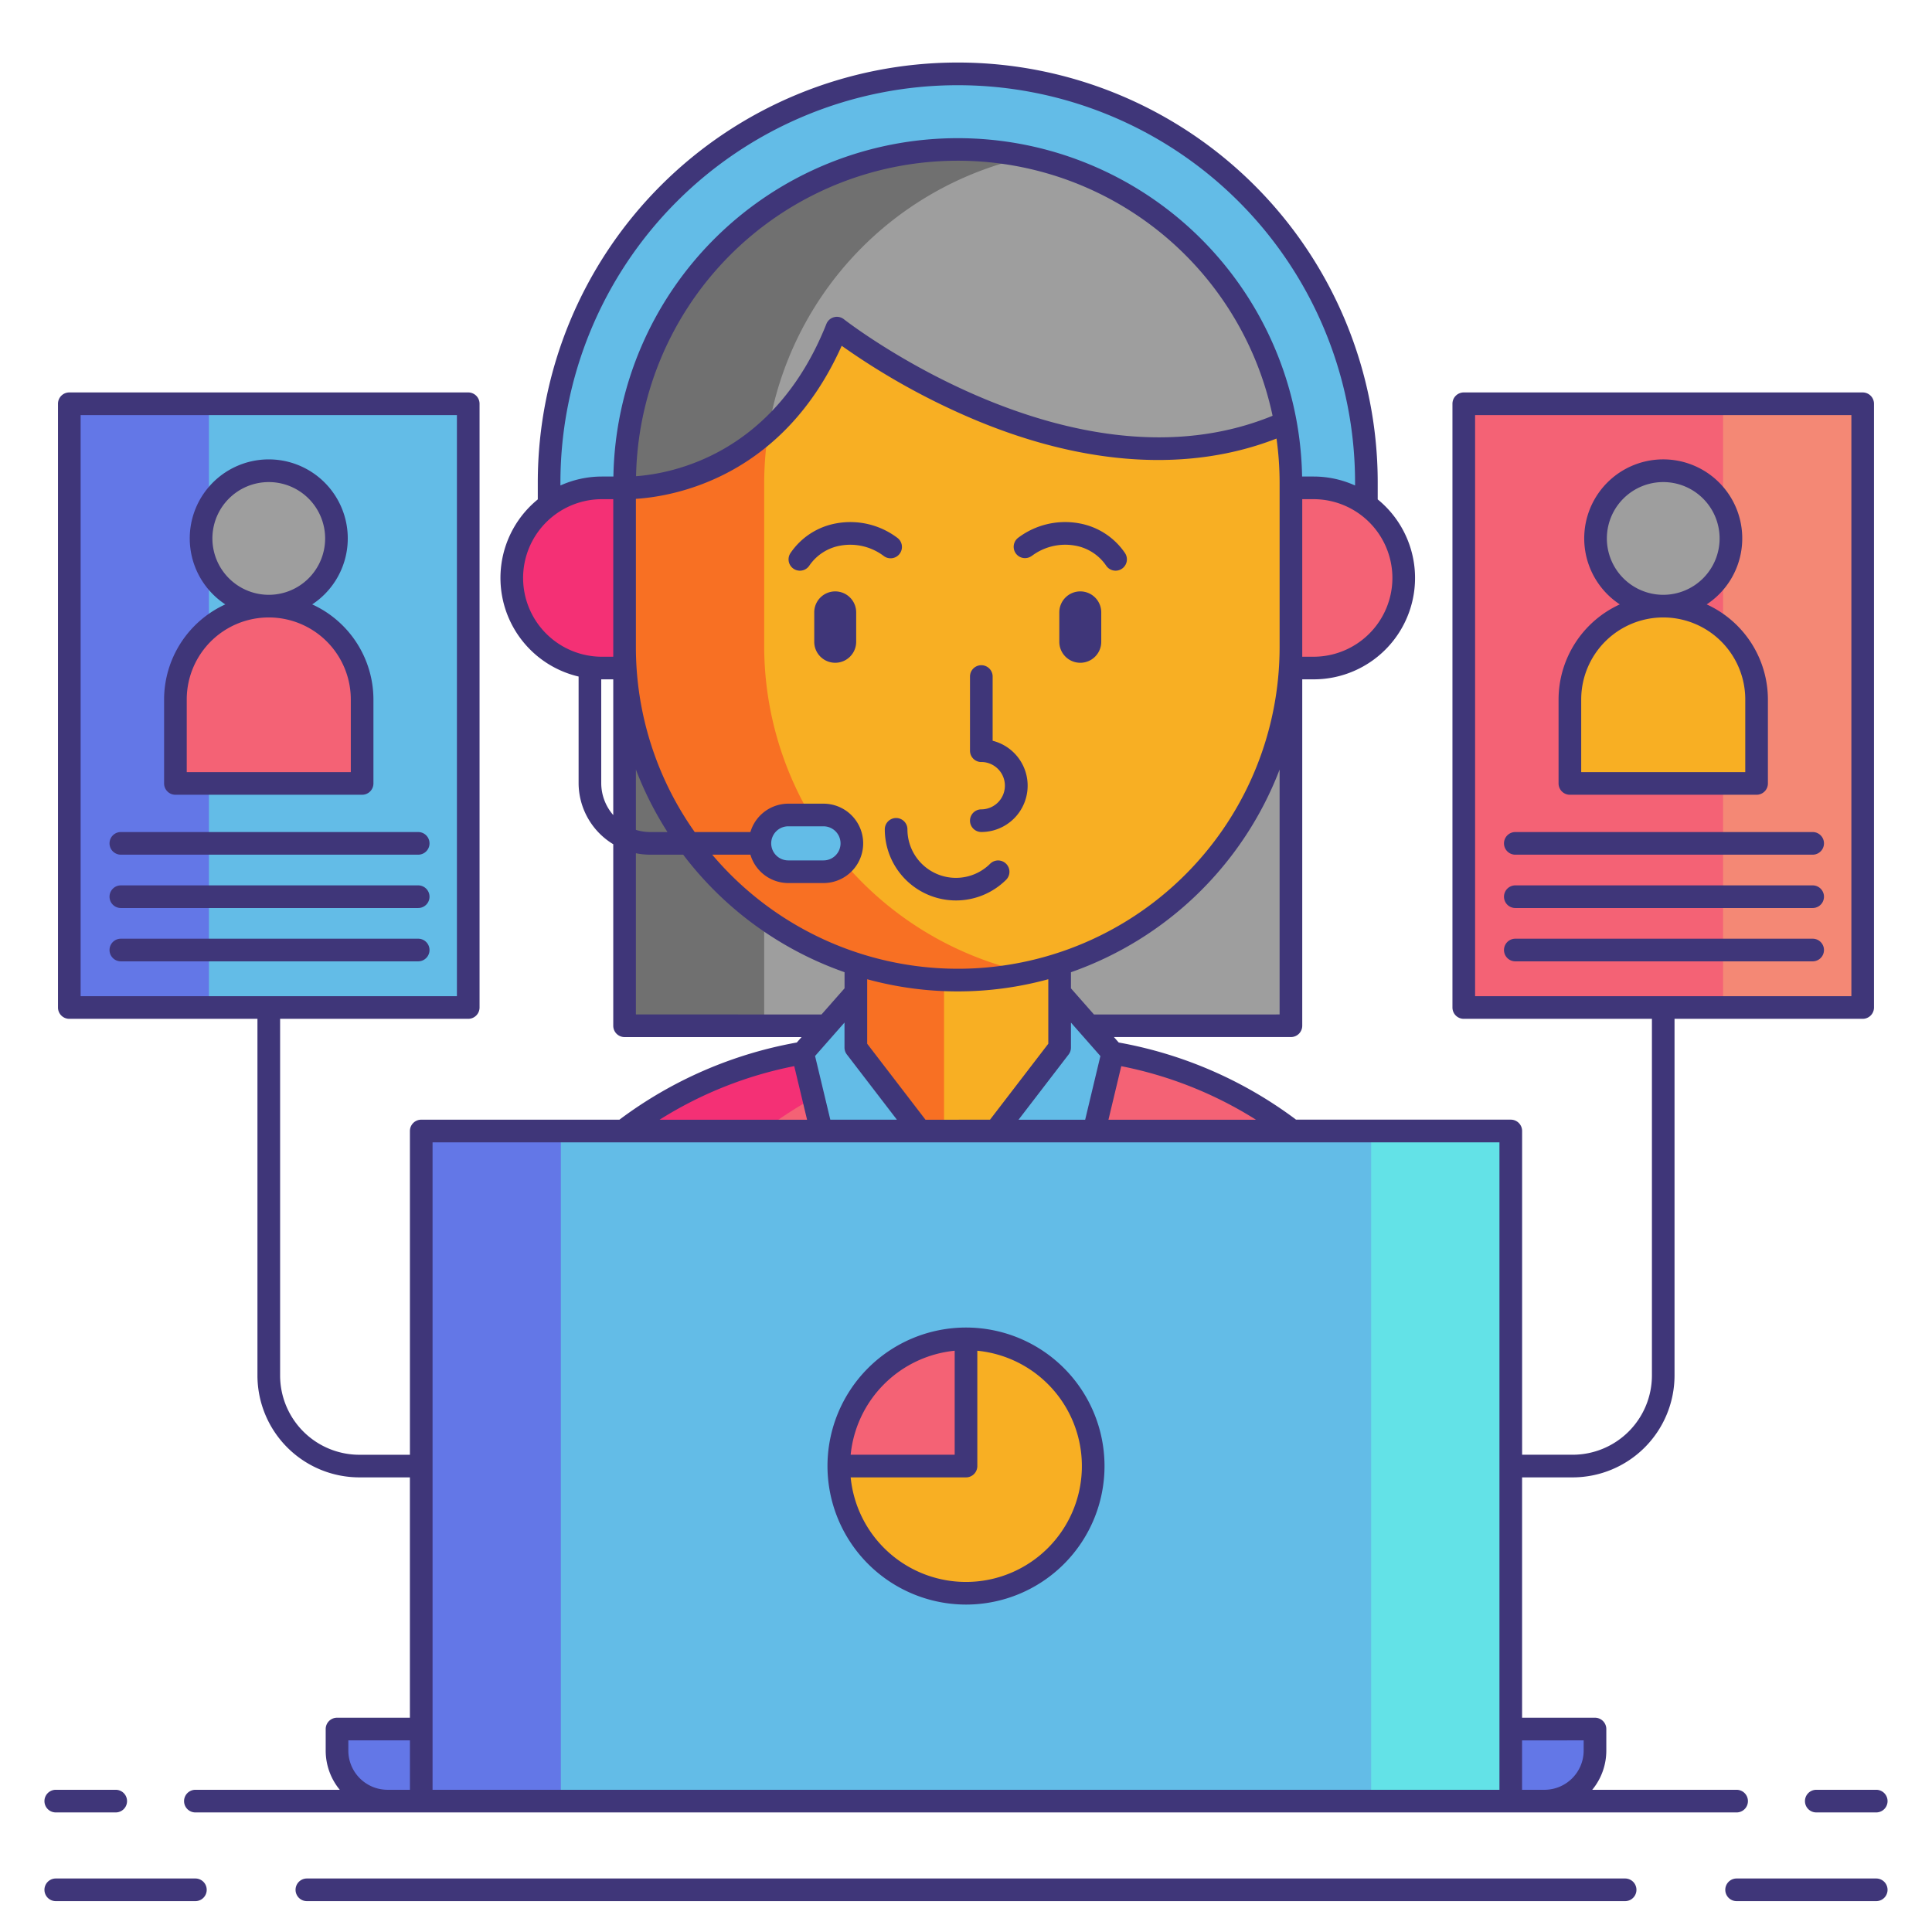 <svg height="512" viewBox="0 0 256 256" width="512" xmlns="http://www.w3.org/2000/svg"><path d="m193.957 53.5h52.861v80h-52.861z" fill="#f46275"/><path d="m181.053 63.937a54.147 54.147 0 0 0 -108.294 0v4.9h108.294z" fill="#63bce7"/><path d="m82.759 81.043h88.294v54.877h-88.294z" fill="#9e9e9e"/><path d="m82.759 81.043h18.5v54.877h-18.5z" fill="#707070"/><path d="m194.594 210.773h-133.188v-18.056a53.944 53.944 0 0 1 53.944-53.944h23.111a53.944 53.944 0 0 1 53.944 53.944z" fill="#f46275"/><path d="m133.851 138.773h-18.5a53.944 53.944 0 0 0 -53.944 53.944v18.056h18.5v-18.056a53.944 53.944 0 0 1 53.944-53.944z" fill="#f43075"/><rect fill="#f8af23" height="53.419" rx="13.5" width="27" x="113.406" y="102.771"/><path d="m113.406 116.271v26.419a13.554 13.554 0 0 0 11.686 13.378v-53.175a13.554 13.554 0 0 0 -11.686 13.378z" fill="#f87023"/><rect fill="#f8af23" height="110.075" rx="44.147" width="88.294" x="82.759" y="19.79"/><path d="m101.259 85.718v-21.781a44.339 44.339 0 0 1 34.919-43.161 44.086 44.086 0 0 0 -9.272-.986 44.277 44.277 0 0 0 -44.147 44.147v21.781a44.277 44.277 0 0 0 44.147 44.147 43.876 43.876 0 0 0 9.25-.99 44.314 44.314 0 0 1 -34.897-43.157z" fill="#f87023"/><path d="m113.406 138.807 13.5 17.591-14.625 7.875-5.917-24.755 7.042-7.995z" fill="#63bce7"/><path d="m140.406 138.807-13.5 17.591 14.625 7.875 5.918-24.755-7.043-7.995z" fill="#63bce7"/><path d="m110.89 43.475s31.594 24.991 59.445 12.533a44.313 44.313 0 0 0 -43.429-36.218 44.277 44.277 0 0 0 -44.147 44.147v.706s19.415.757 28.131-21.168z" fill="#9e9e9e"/><path d="m136.177 20.777a44.091 44.091 0 0 0 -9.27-.986 44.277 44.277 0 0 0 -44.148 44.146v.706a29.233 29.233 0 0 0 19.059-7.671 44.416 44.416 0 0 1 34.359-36.195z" fill="#707070"/><path d="m79.751 64.643h3.008a0 0 0 0 1 0 0v23.877a0 0 0 0 1 0 0h-3.008a11.938 11.938 0 0 1 -11.938-11.938 11.938 11.938 0 0 1 11.938-11.939z" fill="#f43075"/><path d="m182.992 64.643h3.008a0 0 0 0 1 0 0v23.877a0 0 0 0 1 0 0h-3.008a11.938 11.938 0 0 1 -11.938-11.938 11.938 11.938 0 0 1 11.938-11.939z" fill="#f46275" transform="matrix(-1 0 0 -1 357.053 153.164)"/><path d="m211.344 229.108v2.848a6.719 6.719 0 0 1 -6.7 6.7h-153.289a6.719 6.719 0 0 1 -6.7-6.7v-2.848z" fill="#6377e7"/><path d="m55.816 149.864h144.367v88.791h-144.367z" fill="#63bce7"/><path d="m55.816 149.864h18.5v88.792h-18.5z" fill="#6377e7"/><path d="m181.684 149.864h18.5v88.792h-18.5z" fill="#63e2e7"/><rect fill="#63bce7" height="7.518" rx="3.759" width="12.188" x="100.688" y="107.991"/><path d="m9.183 53.5h52.861v80h-52.861z" fill="#63bce7"/><path d="m9.183 53.5h18.5v80h-18.5z" fill="#6377e7"/><path d="m228.317 53.5h18.5v80h-18.5z" fill="#f48875"/><circle cx="35.613" cy="71.346" fill="#9e9e9e" r="8.969"/><path d="m35.613 80.316a12.369 12.369 0 0 1 12.369 12.369v11.125a0 0 0 0 1 0 0h-24.738a0 0 0 0 1 0 0v-11.125a12.369 12.369 0 0 1 12.369-12.369z" fill="#f46275"/><circle cx="220.387" cy="71.346" fill="#9e9e9e" r="8.969"/><path d="m220.387 80.316a12.369 12.369 0 0 1 12.369 12.369v11.125a0 0 0 0 1 0 0h-24.738a0 0 0 0 1 0 0v-11.125a12.369 12.369 0 0 1 12.369-12.369z" fill="#f8af23"/><path d="m128 177.406v16.854h-16.854a16.854 16.854 0 1 0 16.854-16.854z" fill="#f8af23"/><path d="m128 177.406a16.854 16.854 0 0 0 -16.854 16.854h16.854z" fill="#f46275"/><g fill="#3f3679"><path d="m130.03 107.244a1.5 1.5 0 0 0 0 3 6.138 6.138 0 0 0 1.5-12.09v-8.51a1.5 1.5 0 0 0 -3 0v9.83a1.5 1.5 0 0 0 1.5 1.5c.022 0 .042-.005.063-.006a3.139 3.139 0 0 1 -.063 6.277z"/><path d="m117.24 109.891a9.431 9.431 0 0 0 16.095 6.666 1.5 1.5 0 0 0 -2.121-2.121 6.427 6.427 0 0 1 -10.974-4.544 1.5 1.5 0 0 0 -3 0z"/><path d="m110.668 78.363a2.779 2.779 0 0 0 -2.777 2.779v3.9a2.778 2.778 0 1 0 5.557 0v-3.9a2.78 2.78 0 0 0 -2.78-2.779z"/><path d="m143.141 78.363a2.779 2.779 0 0 0 -2.777 2.779v3.9a2.779 2.779 0 1 0 5.558 0v-3.9a2.781 2.781 0 0 0 -2.781-2.779z"/><path d="m119.221 73.36a1.5 1.5 0 0 0 -.325-2.1 10.336 10.336 0 0 0 -8.014-1.925 9.308 9.308 0 0 0 -6.149 3.964 1.5 1.5 0 0 0 2.512 1.641 6.3 6.3 0 0 1 4.176-2.653 7.371 7.371 0 0 1 5.7 1.4 1.5 1.5 0 0 0 2.1-.327z"/><path d="m136.688 73.685a7.377 7.377 0 0 1 5.7-1.4 6.3 6.3 0 0 1 4.176 2.653 1.5 1.5 0 0 0 2.512-1.641 9.308 9.308 0 0 0 -6.149-3.964 10.333 10.333 0 0 0 -8.014 1.925 1.5 1.5 0 0 0 1.771 2.421z"/><path d="m25.89 248.91h-18.5a1.5 1.5 0 1 0 0 3h18.5a1.5 1.5 0 0 0 0-3z"/><path d="m248.61 248.91h-18.5a1.5 1.5 0 0 0 0 3h18.5a1.5 1.5 0 0 0 0-3z"/><path d="m215.337 248.91h-174.674a1.5 1.5 0 1 0 0 3h174.674a1.5 1.5 0 0 0 0-3z"/><path d="m7.39 240.156h7.944a1.5 1.5 0 1 0 0-3h-7.944a1.5 1.5 0 1 0 0 3z"/><path d="m239.167 238.656a1.5 1.5 0 0 0 1.5 1.5h7.944a1.5 1.5 0 0 0 0-3h-7.944a1.5 1.5 0 0 0 -1.5 1.5z"/><path d="m9.183 135h24.93v47.26a13.515 13.515 0 0 0 13.5 13.5h6.7v31.848h-9.657a1.5 1.5 0 0 0 -1.5 1.5v2.849a8.161 8.161 0 0 0 1.865 5.2h-19.131a1.5 1.5 0 0 0 0 3h204.22a1.5 1.5 0 0 0 0-3h-19.13a8.161 8.161 0 0 0 1.865-5.2v-2.849a1.5 1.5 0 0 0 -1.5-1.5h-9.661v-31.848h6.7a13.515 13.515 0 0 0 13.5-13.5v-47.26h24.93a1.5 1.5 0 0 0 1.5-1.5v-80a1.5 1.5 0 0 0 -1.5-1.5h-52.857a1.5 1.5 0 0 0 -1.5 1.5v80a1.5 1.5 0 0 0 1.5 1.5h24.931v47.26a10.512 10.512 0 0 1 -10.5 10.5h-6.7v-42.9a1.5 1.5 0 0 0 -1.5-1.5h-28.469c-.028-.025-.052-.053-.082-.076a55.485 55.485 0 0 0 -23.4-10.146l-.636-.722h23.453a1.5 1.5 0 0 0 1.5-1.5v-45.9h1.508a13.431 13.431 0 0 0 8.492-23.843v-2.24a55.647 55.647 0 0 0 -111.294 0v2.24a13.42 13.42 0 0 0 5.408 23.472v14.1a9.494 9.494 0 0 0 4.592 8.119v24.056a1.5 1.5 0 0 0 1.5 1.5h23.453l-.632.717a55.493 55.493 0 0 0 -23.453 10.188c-.016.012-.027.027-.042.039h-26.27a1.5 1.5 0 0 0 -1.5 1.5v42.9h-6.7a10.512 10.512 0 0 1 -10.5-10.5v-47.264h24.927a1.5 1.5 0 0 0 1.5-1.5v-80a1.5 1.5 0 0 0 -1.5-1.5h-52.86a1.5 1.5 0 0 0 -1.5 1.5v80a1.5 1.5 0 0 0 1.5 1.5zm186.274-80h49.861v77h-49.861zm-149.301 176.957v-1.349h8.161v6.548h-2.963a5.2 5.2 0 0 1 -5.198-5.199zm163.688-1.349v1.349a5.2 5.2 0 0 1 -5.2 5.2h-2.962v-6.548zm-99.824-82.244-2.02-8.438 3.9-4.431v3.313a1.5 1.5 0 0 0 .31.913l6.634 8.644zm-10.588-35.114a5.249 5.249 0 0 0 5.014 3.759h4.67a5.259 5.259 0 0 0 0-10.518h-4.67a5.249 5.249 0 0 0 -5.014 3.759h-7.378a42.4 42.4 0 0 1 -7.795-24.532v-19.618c4.962-.316 19.448-2.773 27.27-20.282a92.747 92.747 0 0 0 17.9 9.911c14.57 6.043 28.26 6.847 39.717 2.382a42.787 42.787 0 0 1 .408 5.825v21.782a42.622 42.622 0 0 1 -75.18 27.532zm2.756-1.5a2.261 2.261 0 0 1 2.259-2.259h4.67a2.259 2.259 0 0 1 0 4.518h-4.67a2.261 2.261 0 0 1 -2.259-2.259zm-17.928-9.782a45.517 45.517 0 0 0 4.183 8.282h-2.276a6.476 6.476 0 0 1 -1.908-.287zm.021-38.868a42.639 42.639 0 0 1 84.343-8.007c-26.425 10.817-56.5-12.55-56.8-12.79a1.5 1.5 0 0 0 -2.324.623c-6.879 17.291-20.441 19.825-25.219 20.174zm38.351 85.269-7.726-10.069v-8.546a45.473 45.473 0 0 0 24 0v8.546l-7.725 10.066zm18.965-8.644a1.5 1.5 0 0 0 .31-.913v-3.312l3.9 4.431-2.017 8.438h-8.829zm6.976 1.549a52.47 52.47 0 0 1 17.846 7.095h-19.543zm-3.615-6.849-3.051-3.464v-2.136a45.866 45.866 0 0 0 27.647-26.852v32.447zm39.542-57.843a10.45 10.45 0 0 1 -10.438 10.438h-1.508v-20.876h1.508a10.45 10.45 0 0 1 10.438 10.438zm-110.241-12.645a52.647 52.647 0 0 1 105.294 0v.392a13.343 13.343 0 0 0 -5.492-1.186h-1.528a45.634 45.634 0 0 0 -91.254 0h-1.528a13.342 13.342 0 0 0 -5.492 1.186zm-4.946 12.645a10.45 10.45 0 0 1 10.438-10.438h1.508v20.877h-1.508a10.45 10.45 0 0 1 -10.438-10.439zm10.354 27.168v-13.734h.084 1.508v17.984a6.466 6.466 0 0 1 -1.592-4.25zm4.592 30.67v-21.363a9.508 9.508 0 0 0 1.908.193h4.36a45.835 45.835 0 0 0 21.38 15.571v2.136l-3.051 3.464zm20.981 6.848 1.7 7.1h-19.54a52.465 52.465 0 0 1 17.84-7.1zm-47.923 10.1h141.367v85.792h-141.368zm-46.634-96.368h49.86v77h-49.86z"/><path d="m23.244 105.31h24.738a1.5 1.5 0 0 0 1.5-1.5v-11.125a13.877 13.877 0 0 0 -8.114-12.6 10.469 10.469 0 1 0 -11.512 0 13.877 13.877 0 0 0 -8.113 12.6v11.125a1.5 1.5 0 0 0 1.501 1.5zm4.9-33.964a7.469 7.469 0 1 1 7.469 7.47 7.478 7.478 0 0 1 -7.469-7.47zm-3.4 21.339a10.869 10.869 0 0 1 21.739 0v9.625h-21.739z"/><path d="m55.413 110.25h-39.4a1.5 1.5 0 1 0 0 3h39.4a1.5 1.5 0 1 0 0-3z"/><path d="m55.413 117.317h-39.4a1.5 1.5 0 1 0 0 3h39.4a1.5 1.5 0 0 0 0-3z"/><path d="m55.413 124.383h-39.4a1.5 1.5 0 0 0 0 3h39.4a1.5 1.5 0 0 0 0-3z"/><path d="m208.018 105.31h24.739a1.5 1.5 0 0 0 1.5-1.5v-11.125a13.877 13.877 0 0 0 -8.113-12.6 10.47 10.47 0 1 0 -11.512 0 13.877 13.877 0 0 0 -8.114 12.6v11.125a1.5 1.5 0 0 0 1.5 1.5zm4.9-33.964a7.469 7.469 0 1 1 7.47 7.47 7.478 7.478 0 0 1 -7.471-7.47zm-3.4 21.339a10.869 10.869 0 0 1 21.739 0v9.625h-21.739z"/><path d="m200.787 113.25h39.4a1.5 1.5 0 0 0 0-3h-39.4a1.5 1.5 0 1 0 0 3z"/><path d="m200.787 120.317h39.4a1.5 1.5 0 0 0 0-3h-39.4a1.5 1.5 0 0 0 0 3z"/><path d="m241.687 125.883a1.5 1.5 0 0 0 -1.5-1.5h-39.4a1.5 1.5 0 0 0 0 3h39.4a1.5 1.5 0 0 0 1.5-1.5z"/><path d="m128 212.614a18.354 18.354 0 1 0 -18.354-18.354 18.375 18.375 0 0 0 18.354 18.354zm-1.5-33.636v13.782h-13.782a15.381 15.381 0 0 1 13.782-13.781zm1.5 16.782a1.5 1.5 0 0 0 1.5-1.5v-15.281a15.355 15.355 0 1 1 -16.782 16.781z"/></g></svg>